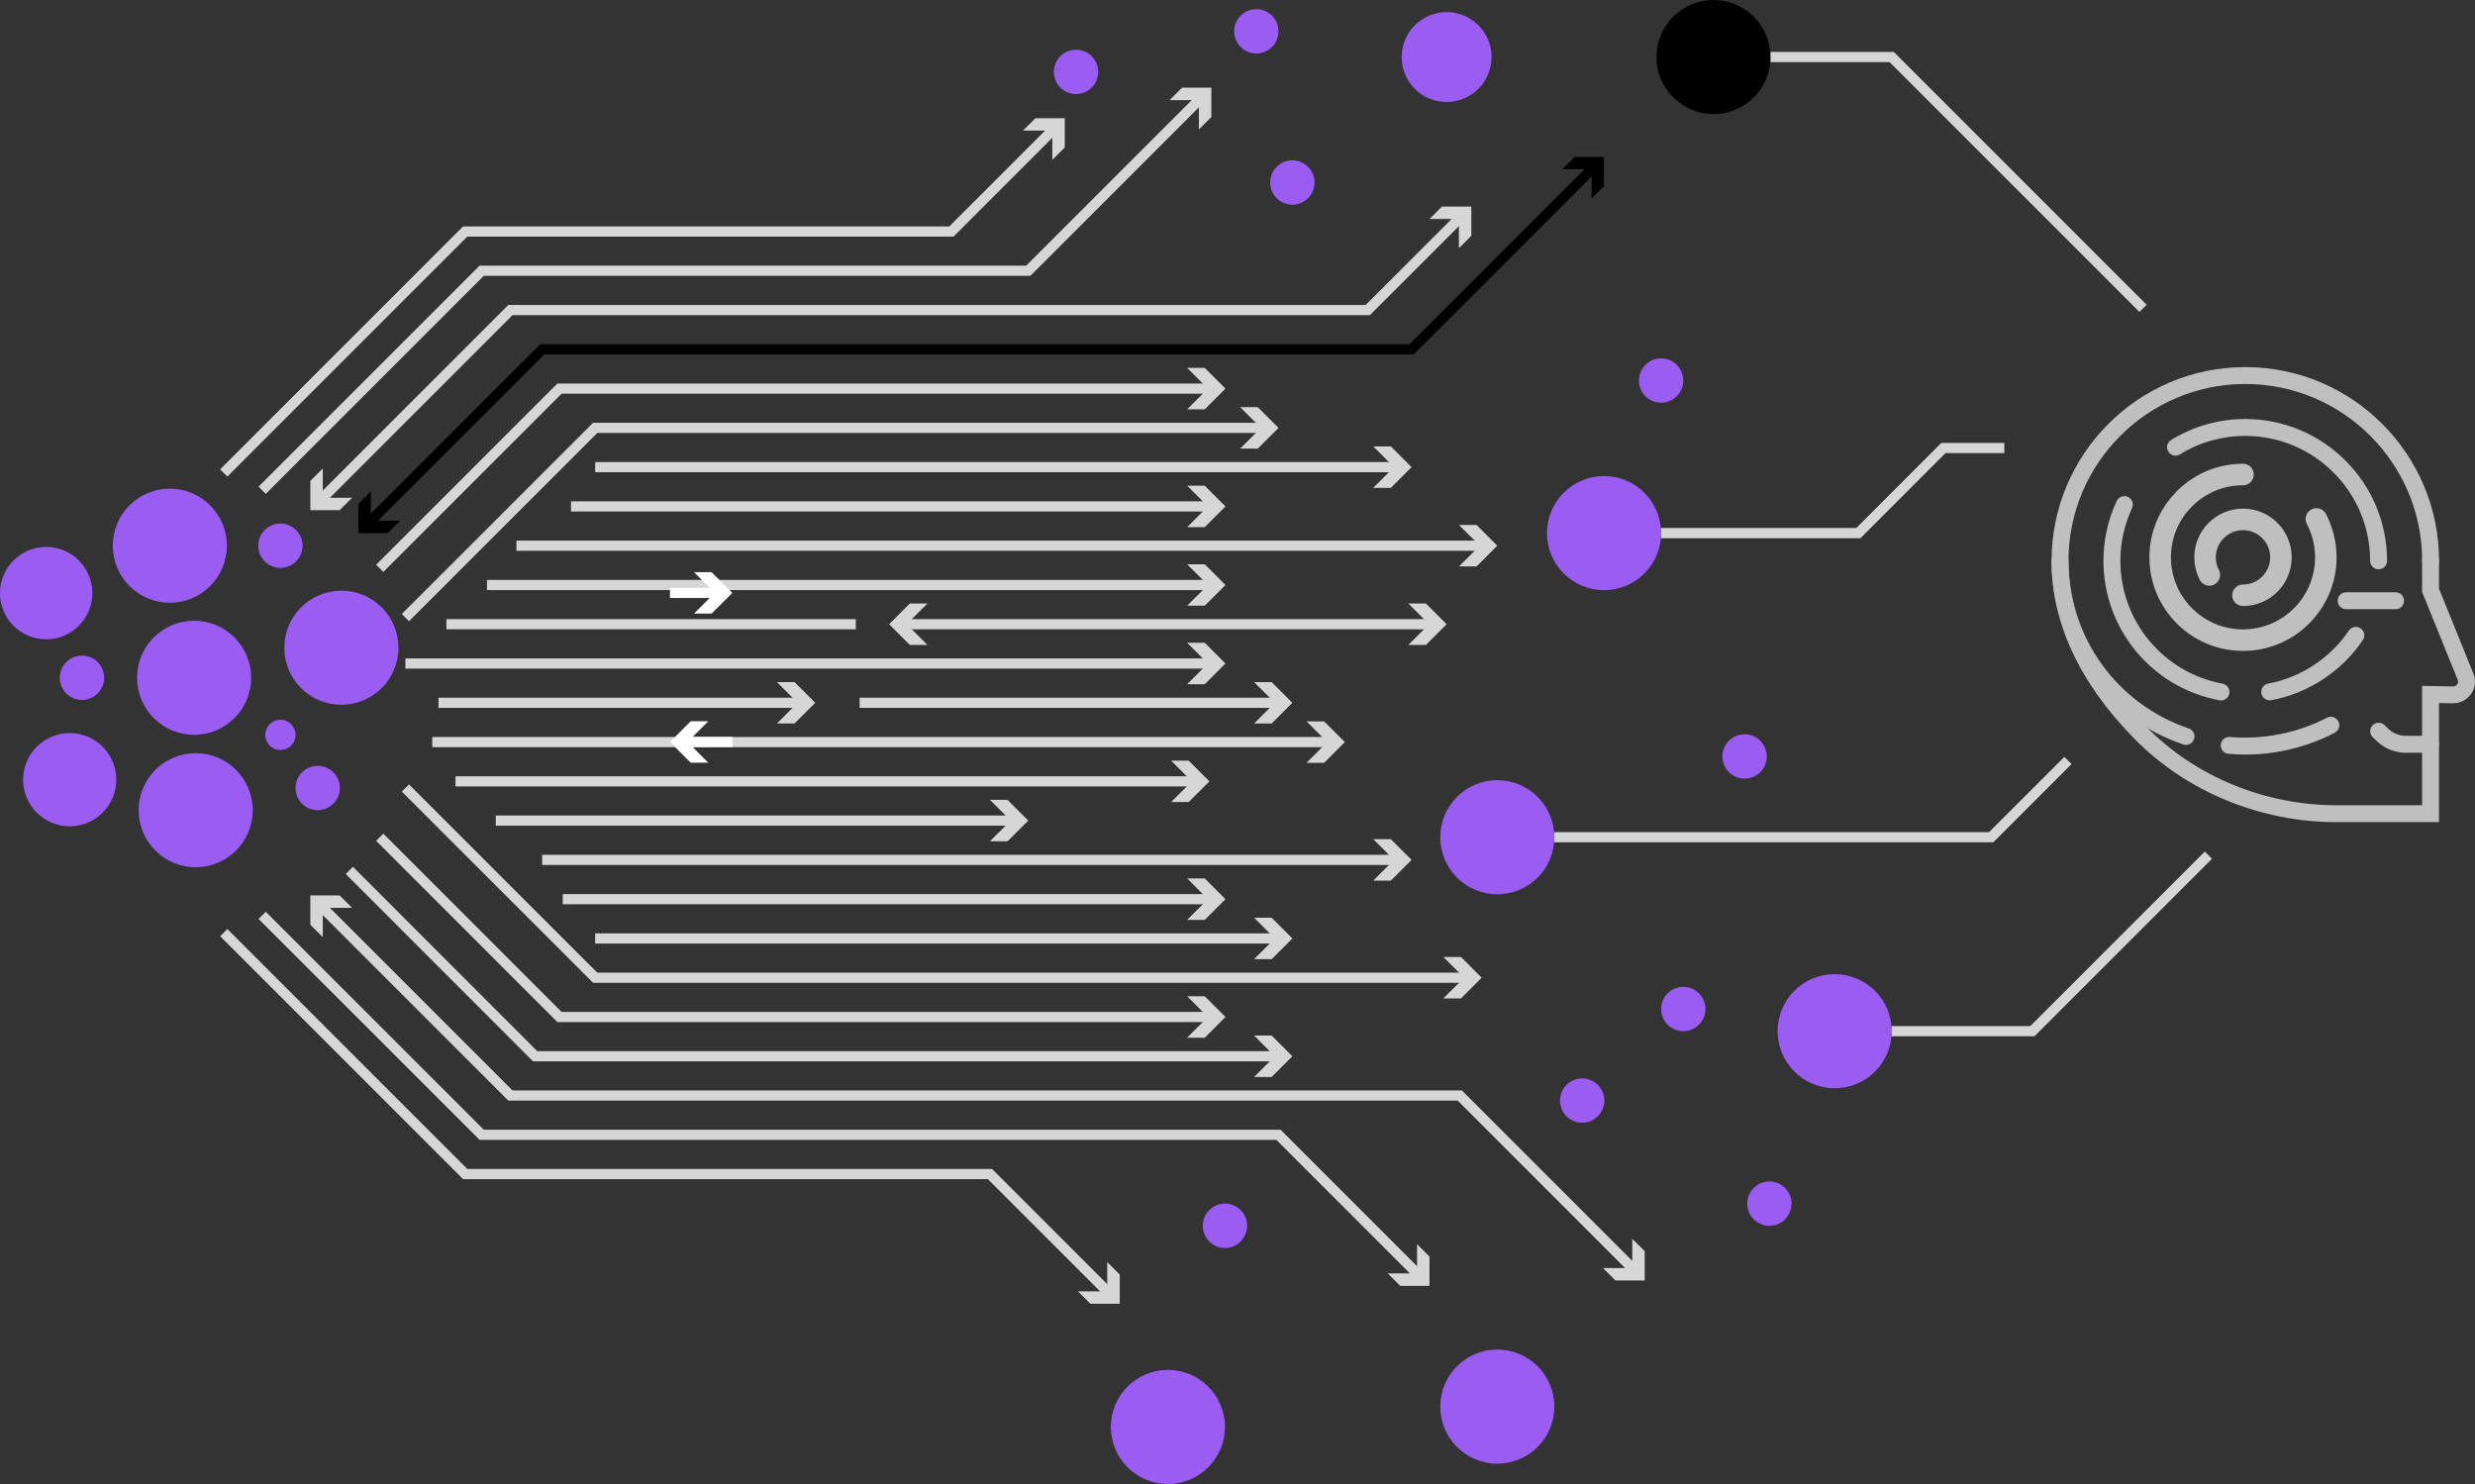 <?xml version="1.0" encoding="UTF-8"?>
<svg id="Layer_2" data-name="Layer 2" xmlns="http://www.w3.org/2000/svg" viewBox="0 0 459.89 275.75">
  <rect x="0" y="0" width="459.89" height="275.75" fill="#333333" stroke="none"/>
  <defs>
    <style>
      .cls-1 {
        fill: #d6d6d6;
      }

      .cls-2 {
        stroke: #d6d6d6;
      }

      .cls-2, .cls-3, .cls-4, .cls-5 {
        fill: none;
        stroke-miterlimit: 10;
      }

      .cls-2, .cls-4, .cls-5 {
        stroke-width: 1.89px;
      }

      .cls-3 {
        stroke: #bfbfbf;
        stroke-linecap: round;
        stroke-width: 4px;
      }

      .cls-6 {
        fill: #fff;
      }

      .cls-7 {
        fill: #9b5cf2;
      }

      .cls-4 {
        stroke: #000;
      }

      .cls-8 {
        fill: #bfbfbf;
      }

      .cls-5 {
        stroke: #fff;
      }
    </style>
  </defs>
  <g id="main">
    <g>
      <g>
        <line class="cls-2" x1="90.49" y1="108.7" x2="225.12" y2="108.7"/>
        <polygon class="cls-1" points="220.59 112.55 224.45 108.7 220.59 104.85 223.86 104.85 227.71 108.7 223.86 112.55 220.59 112.55"/>
      </g>
      <g>
        <line class="cls-2" x1="167.81" y1="115.99" x2="266.21" y2="115.99"/>
        <polygon class="cls-1" points="172.33 119.84 168.48 115.99 172.33 112.14 169.06 112.14 165.21 115.99 169.06 119.84 172.33 119.84"/>
        <polygon class="cls-1" points="261.69 119.84 265.54 115.99 261.69 112.14 264.95 112.14 268.8 115.99 264.95 119.84 261.69 119.84"/>
      </g>
      <line class="cls-2" x1="82.95" y1="115.99" x2="159.02" y2="115.99"/>
      <g>
        <line class="cls-2" x1="159.73" y1="130.59" x2="237.55" y2="130.59"/>
        <polygon class="cls-1" points="233.03 134.44 236.88 130.59 233.03 126.74 236.29 126.74 240.14 130.59 236.29 134.44 233.03 134.44"/>
      </g>
      <g>
        <line class="cls-2" x1="92.13" y1="152.48" x2="188.47" y2="152.48"/>
        <polygon class="cls-1" points="183.95 156.33 187.8 152.48 183.95 148.63 187.22 148.63 191.07 152.48 187.22 156.33 183.95 156.33"/>
      </g>
      <g>
        <line class="cls-2" x1="84.64" y1="145.19" x2="222.13" y2="145.19"/>
        <polygon class="cls-1" points="217.61 149.03 221.46 145.19 217.61 141.34 220.88 141.34 224.73 145.19 220.88 149.03 217.61 149.03"/>
      </g>
      <g>
        <line class="cls-2" x1="80.32" y1="137.89" x2="247.3" y2="137.89"/>
        <polygon class="cls-1" points="242.77 141.74 246.63 137.89 242.77 134.04 246.04 134.04 249.89 137.89 246.04 141.74 242.77 141.74"/>
      </g>
      <g>
        <line class="cls-2" x1="110.59" y1="86.8" x2="259.7" y2="86.8"/>
        <polygon class="cls-1" points="255.17 90.65 259.03 86.8 255.17 82.95 258.44 82.95 262.29 86.8 258.44 90.65 255.17 90.65"/>
      </g>
      <g>
        <line class="cls-2" x1="95.96" y1="101.4" x2="275.63" y2="101.4"/>
        <polygon class="cls-1" points="271.1 105.25 274.96 101.4 271.1 97.55 274.37 97.55 278.22 101.4 274.37 105.25 271.1 105.25"/>
      </g>
      <g>
        <line class="cls-2" x1="106.1" y1="94.1" x2="225.12" y2="94.1"/>
        <polygon class="cls-1" points="220.59 97.95 224.45 94.1 220.59 90.25 223.86 90.25 227.71 94.1 223.86 97.95 220.59 97.95"/>
      </g>
      <g>
        <polyline class="cls-2" points="70.56 105.61 103.96 72.21 225.12 72.21"/>
        <polygon class="cls-1" points="220.59 76.06 224.45 72.21 220.59 68.36 223.86 68.36 227.71 72.21 223.86 76.06 220.59 76.06"/>
      </g>
      <g>
        <polyline class="cls-2" points="75.33 114.76 110.59 79.51 234.96 79.51"/>
        <polygon class="cls-1" points="230.44 83.36 234.29 79.51 230.44 75.66 233.71 75.66 237.56 79.51 233.71 83.36 230.44 83.36"/>
      </g>
      <g>
        <polyline class="cls-2" points="41.58 87.88 86.44 43.02 176.79 43.02 196.01 23.79"/>
        <polygon class="cls-1" points="195.53 29.71 195.54 24.27 190.09 24.27 192.4 21.96 197.85 21.96 197.85 27.4 195.53 29.71"/>
      </g>
      <g>
        <polyline class="cls-2" points="48.71 91.1 89.5 50.31 191.07 50.31 223.25 18.13"/>
        <polygon class="cls-1" points="222.77 24.05 222.78 18.6 217.33 18.6 219.64 16.29 225.09 16.29 225.09 21.74 222.77 24.05"/>
      </g>
      <g>
        <polyline class="cls-4" points="296.22 30.98 262.29 64.91 100.75 64.91 68.43 97.22"/>
        <polygon points="290.3 31.46 295.74 31.46 295.74 36.9 298.05 34.59 298.05 29.15 292.61 29.15 290.3 31.46"/>
        <polygon points="68.91 91.3 68.91 96.75 74.35 96.75 72.04 99.06 66.6 99.06 66.6 93.62 68.91 91.3"/>
      </g>
      <g>
        <polyline class="cls-2" points="59.5 92.96 94.85 57.61 254.15 57.61 271.55 40.21"/>
        <polygon class="cls-1" points="65.42 92.49 59.98 92.49 59.98 87.04 57.67 89.35 57.67 94.8 63.11 94.8 65.42 92.49"/>
        <polygon class="cls-1" points="271.08 46.13 271.08 40.69 265.63 40.69 267.94 38.38 273.39 38.38 273.39 43.82 271.08 46.13"/>
      </g>
      <g>
        <polyline class="cls-2" points="70.56 155.57 103.96 188.97 225.12 188.97"/>
        <polygon class="cls-1" points="220.59 192.82 224.45 188.97 220.59 185.12 223.86 185.12 227.71 188.97 223.86 192.82 220.59 192.82"/>
      </g>
      <g>
        <polyline class="cls-2" points="41.58 173.3 86.44 218.16 183.95 218.16 206.22 240.43"/>
        <polygon class="cls-1" points="200.3 239.95 205.75 239.95 205.74 234.51 208.06 236.82 208.06 242.26 202.61 242.26 200.3 239.95"/>
      </g>
      <g>
        <polyline class="cls-2" points="48.71 170.08 89.5 210.86 237.56 210.86 263.79 237.1"/>
        <polygon class="cls-1" points="257.87 236.62 263.31 236.62 263.31 231.18 265.62 233.49 265.62 238.93 260.18 238.93 257.87 236.62"/>
      </g>
      <g>
        <polyline class="cls-2" points="64.91 161.73 99.44 196.27 237.55 196.27"/>
        <polygon class="cls-1" points="233.03 200.12 236.88 196.27 233.03 192.42 236.29 192.42 240.14 196.27 236.29 200.12 233.03 200.12"/>
      </g>
      <g>
        <polyline class="cls-2" points="59.5 168.22 94.85 203.57 271.25 203.57 303.78 236.1"/>
        <polygon class="cls-1" points="59.98 174.14 59.98 168.69 65.42 168.69 63.11 166.38 57.67 166.38 57.67 171.83 59.98 174.14"/>
        <polygon class="cls-1" points="297.86 235.62 303.3 235.62 303.3 230.18 305.61 232.49 305.61 237.93 300.17 237.93 297.86 235.62"/>
      </g>
      <g>
        <line class="cls-2" x1="100.75" y1="159.78" x2="259.7" y2="159.78"/>
        <polygon class="cls-1" points="255.17 163.63 259.03 159.78 255.17 155.93 258.44 155.93 262.29 159.78 258.44 163.63 255.17 163.63"/>
      </g>
      <g>
        <line class="cls-2" x1="110.59" y1="174.38" x2="237.55" y2="174.38"/>
        <polygon class="cls-1" points="233.03 178.23 236.88 174.38 233.03 170.53 236.29 170.53 240.14 174.38 236.29 178.23 233.03 178.23"/>
      </g>
      <g>
        <line class="cls-2" x1="104.57" y1="167.08" x2="225.12" y2="167.08"/>
        <polygon class="cls-1" points="220.59 170.93 224.45 167.08 220.59 163.23 223.86 163.23 227.71 167.08 223.86 170.93 220.59 170.93"/>
      </g>
      <g>
        <polyline class="cls-2" points="75.33 146.42 110.59 181.67 272.72 181.67"/>
        <polygon class="cls-1" points="268.2 185.52 272.05 181.67 268.2 177.82 271.47 177.82 275.31 181.67 271.47 185.52 268.2 185.52"/>
      </g>
      <circle class="cls-7" cx="199.94" cy="13.36" r="4.12"/>
      <circle class="cls-7" cx="59.03" cy="146.42" r="4.12"/>
      <circle class="cls-7" cx="52.1" cy="101.4" r="4.12"/>
      <circle class="cls-7" cx="233.44" cy="5.82" r="4.12"/>
      <circle class="cls-7" cx="240.14" cy="33.91" r="4.12"/>
      <circle class="cls-7" cx="52.1" cy="136.55" r="2.81"/>
      <circle class="cls-7" cx="227.61" cy="227.77" r="4.12"/>
      <circle class="cls-7" cx="293.99" cy="204.5" r="4.12"/>
      <circle class="cls-7" cx="308.66" cy="70.71" r="4.12"/>
      <circle class="cls-7" cx="328.78" cy="223.65" r="4.12"/>
      <circle class="cls-7" cx="312.78" cy="187.49" r="4.12"/>
      <circle class="cls-7" cx="15.23" cy="125.94" r="4.12"/>
      <circle class="cls-7" cx="324.17" cy="140.56" r="4.12"/>
      <circle cx="318.39" cy="10.6" r="10.6"/>
      <circle class="cls-7" cx="36.36" cy="150.55" r="10.6"/>
      <circle class="cls-7" cx="36.07" cy="125.94" r="10.6"/>
      <circle class="cls-7" cx="268.8" cy="10.6" r="8.35"/>
      <circle class="cls-7" cx="63.43" cy="120.36" r="10.6"/>
      <circle class="cls-7" cx="12.95" cy="144.88" r="8.66"/>
      <circle class="cls-7" cx="8.58" cy="110.21" r="8.58"/>
      <circle class="cls-7" cx="217.01" cy="265.15" r="10.6"/>
      <circle class="cls-7" cx="340.91" cy="191.61" r="10.6"/>
      <circle class="cls-7" cx="278.22" cy="261.37" r="10.6"/>
      <circle class="cls-7" cx="298.05" cy="99.06" r="10.6"/>
      <circle class="cls-7" cx="278.22" cy="155.57" r="10.6"/>
      <circle class="cls-7" cx="31.56" cy="101.4" r="10.6"/>
      <g>
        <line class="cls-2" x1="81.48" y1="130.59" x2="148.88" y2="130.59"/>
        <polygon class="cls-1" points="144.36 134.44 148.21 130.59 144.36 126.74 147.63 126.74 151.48 130.59 147.63 134.44 144.36 134.44"/>
      </g>
      <g>
        <line class="cls-2" x1="75.33" y1="123.29" x2="225.12" y2="123.29"/>
        <polygon class="cls-1" points="220.59 127.14 224.45 123.29 220.59 119.44 223.86 119.44 227.71 123.29 223.86 127.14 220.59 127.14"/>
      </g>
      <g>
        <line class="cls-5" x1="124.49" y1="110.17" x2="133.48" y2="110.17"/>
        <polygon class="cls-6" points="128.96 114.02 132.81 110.17 128.96 106.32 132.23 106.32 136.08 110.17 132.23 114.02 128.96 114.02"/>
      </g>
      <g>
        <line class="cls-5" x1="136.08" y1="137.87" x2="127.09" y2="137.87"/>
        <polygon class="cls-6" points="131.61 134.02 127.76 137.87 131.61 141.72 128.34 141.72 124.49 137.87 128.34 134.02 131.61 134.02"/>
      </g>
      <g>
        <g>
          <path class="cls-8" d="M417.21,140.21c5.78,0,11.53-1.4,16.62-4.06.77-.4,1.07-1.35.67-2.12-.4-.77-1.35-1.07-2.12-.67-5.49,2.86-11.85,4.11-18.03,3.58-.86-.07-1.63.57-1.7,1.43s.57,1.63,1.43,1.7c1.04.09,2.09.14,3.14.14Z"/>
          <path class="cls-8" d="M406.19,138.41c.66,0,1.27-.41,1.49-1.07.28-.82-.16-1.71-.99-1.99-13.37-4.51-22.34-17.03-22.34-31.14,0-18.12,14.74-32.86,32.86-32.86,18.12,0,32.86,14.74,32.86,32.86,0,.87.7,1.57,1.57,1.57.87,0,1.57-.7,1.57-1.57,0-19.85-16.15-36-36-36-19.85,0-36,16.15-36,36,0,15.46,9.84,29.17,24.48,34.12.17.06.34.08.5.08Z"/>
          <path class="cls-8" d="M441.98,105.78c.87,0,1.57-.7,1.57-1.57,0-14.53-11.82-26.35-26.35-26.35-4.88,0-9.64,1.35-13.78,3.9-.74.45-.97,1.42-.51,2.16.45.74,1.42.97,2.16.51,3.64-2.25,7.84-3.43,12.13-3.43,12.8,0,23.2,10.41,23.2,23.2,0,.87.7,1.57,1.57,1.57Z"/>
          <path class="cls-8" d="M421.74,130.14c.1,0,.19,0,.29-.03,6.87-1.28,13.08-5.35,17.02-11.18.49-.72.3-1.69-.42-2.18-.72-.49-1.69-.3-2.18.42-3.47,5.14-8.94,8.73-14.99,9.85-.85.16-1.42.98-1.26,1.83.14.76.8,1.28,1.54,1.28Z"/>
          <path class="cls-8" d="M412.7,130.15c.74,0,1.4-.53,1.54-1.29.16-.85-.41-1.67-1.26-1.83-11-2.03-18.98-11.63-18.98-22.82,0-3.41.73-6.7,2.16-9.78.37-.79.03-1.72-.76-2.09-.79-.37-1.72-.03-2.09.76-1.63,3.49-2.46,7.23-2.46,11.11,0,12.71,9.06,23.6,21.55,25.91.1.02.19.03.29.03Z"/>
          <path class="cls-8" d="M434.2,152.76h19s0-22.13,0-22.13l2.56.05c1.33.02,2.58-.6,3.36-1.68.78-1.08.97-2.47.52-3.72l-6.44-15.9v-5.16c0-.87-.7-1.57-1.57-1.57s-1.57.7-1.57,1.57v5.77s6.65,16.41,6.65,16.41c.12.34-.06.65-.14.77-.08.12-.32.39-.75.38l-5.76-.11v22.19h-15.86c-13.43,0-26.36-5.35-35.47-14.67-9.55-9.77-14.38-20.11-14.38-30.74,0-.87-.7-1.57-1.57-1.57s-1.57.7-1.57,1.57c0,11.48,5.14,22.57,15.28,32.94,9.7,9.92,23.45,15.61,37.72,15.61Z"/>
          <path class="cls-8" d="M435.94,113.2h9.2c.87,0,1.57-.7,1.57-1.57,0-.87-.7-1.57-1.57-1.57h-9.2c-.87,0-1.57.7-1.57,1.57,0,.87.7,1.57,1.57,1.57Z"/>
          <path class="cls-8" d="M447.06,139.87h4.57c.87,0,1.57-.7,1.57-1.57,0-.87-.7-1.57-1.57-1.57h-4.57c-1.22,0-2.38-.46-3.26-1.3l-.73-.7c-.63-.6-1.62-.57-2.22.06s-.57,1.62.06,2.22l.73.7c1.47,1.4,3.4,2.17,5.43,2.17Z"/>
        </g>
        <path class="cls-3" d="M416.78,88.17c-1.06,0-2.1.11-3.1.31-7.01,1.43-12.29,7.64-12.29,15.08,0,8.5,6.89,15.39,15.39,15.39,8.5,0,15.39-6.89,15.39-15.39,0-2.57-.63-5-1.75-7.13"/>
        <path class="cls-3" d="M416.78,110.61c.49,0,.96-.05,1.42-.14,3.21-.66,5.63-3.5,5.63-6.91,0-3.89-3.16-7.05-7.05-7.05s-7.05,3.16-7.05,7.05c0,1.18.29,2.29.8,3.27"/>
      </g>
      <polyline class="cls-2" points="308.66 99.06 345.31 99.06 361.11 83.25 372.43 83.25"/>
      <polyline class="cls-2" points="351.51 191.61 377.64 191.61 410.35 158.9"/>
      <polyline class="cls-2" points="288.83 155.57 369.99 155.57 384.25 141.31"/>
      <polyline class="cls-2" points="328.99 10.6 351.51 10.6 398.21 57.3"/>
    </g>
  </g>
</svg>